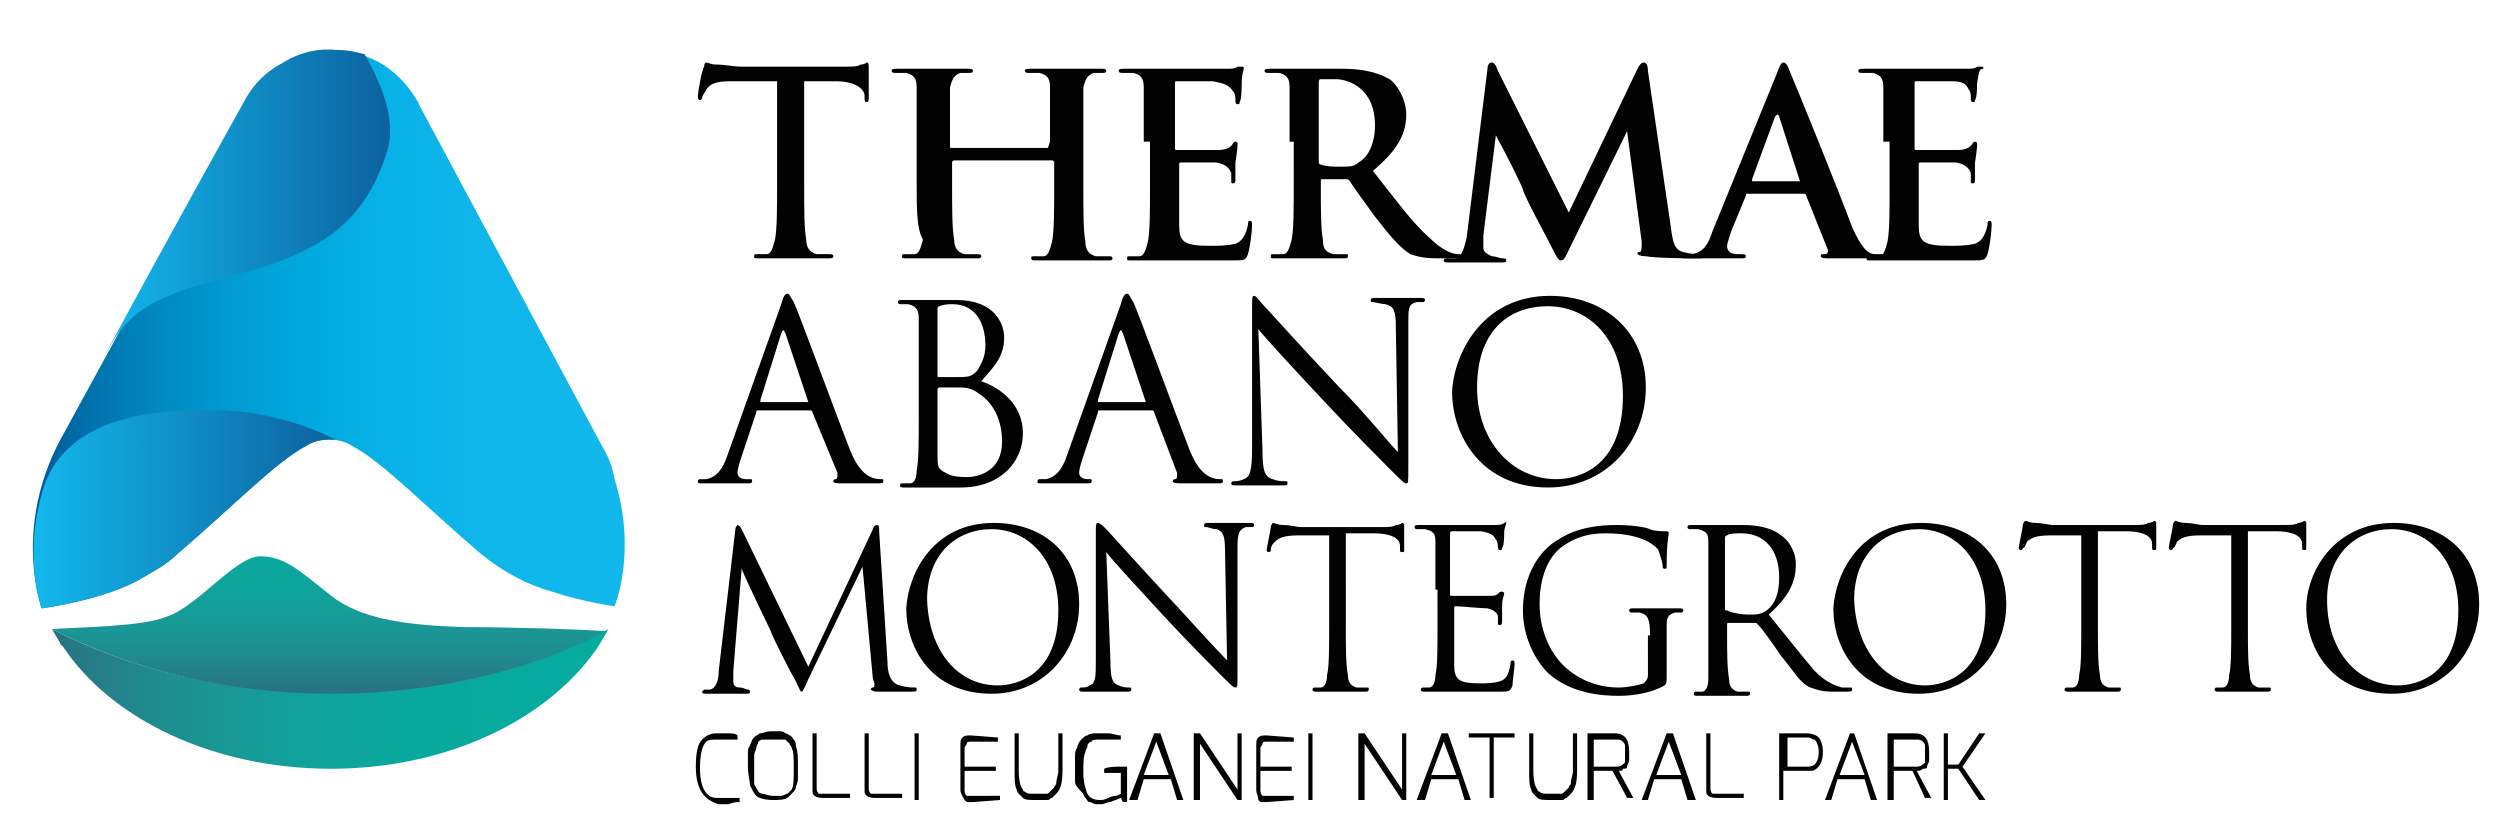 <?xml version="1.0" encoding="utf-8"?>
<!-- Generator: Adobe Illustrator 27.2.0, SVG Export Plug-In . SVG Version: 6.00 Build 0)  -->
<svg version="1.1" id="Livello_1" xmlns="http://www.w3.org/2000/svg" xmlns:xlink="http://www.w3.org/1999/xlink" x="0px" y="0px"
	 viewBox="0 0 120 40" style="enable-background:new 0 0 120 40;" xml:space="preserve">
<style type="text/css">
	.st0{fill:#020203;}
	.st1{fill:url(#SVGID_1_);}
	.st2{fill:url(#SVGID_00000128479859706339948280000005809975616906504348_);}
	.st3{fill:url(#SVGID_00000003101180048148165530000015883354466207940283_);}
	.st4{fill:url(#SVGID_00000078014033174951257260000004470083935590942856_);}
	.st5{fill:url(#SVGID_00000136397997999348259830000011965454794809024175_);}
</style>
<g>
	<path class="st0" d="M36.9,3.9l-1.8,0c-0.7,0-1,0.1-1.2,0.4c-0.1,0.2-0.2,0.3-0.2,0.4c0,0.1-0.1,0.1-0.1,0.1
		c-0.1,0-0.1-0.1-0.1-0.2c0-0.2,0.2-1.3,0.3-1.4c0-0.2,0.1-0.2,0.1-0.2c0.1,0,0.2,0.1,0.5,0.1c0.4,0,0.8,0.1,1.2,0.1h4.9
		c0.4,0,0.7,0,0.8-0.1c0.2,0,0.3-0.1,0.3-0.1c0.1,0,0.1,0.1,0.1,0.3c0,0.3,0,1.1,0,1.4c0,0.1,0,0.2-0.1,0.2c-0.1,0-0.1-0.1-0.1-0.2
		l0-0.1c0-0.3-0.4-0.7-1.4-0.7l-1.5,0v5c0,1.1,0,2.1,0.1,2.6c0,0.3,0.1,0.6,0.5,0.7c0.2,0,0.4,0,0.6,0c0.1,0,0.2,0,0.2,0.1
		c0,0.1-0.1,0.1-0.2,0.1c-0.8,0-1.6,0-1.9,0c-0.3,0-1.1,0-1.5,0c-0.2,0-0.2,0-0.2-0.1c0-0.1,0-0.1,0.2-0.1c0.2,0,0.3,0,0.4,0
		c0.2,0,0.3-0.3,0.4-0.7c0.1-0.5,0.1-1.5,0.1-2.6V3.9z"/>
	<path class="st0" d="M50.3,7.1C50.3,7.1,50.4,7.1,50.3,7.1l0.1-0.3c0-1.9,0-2.2,0-2.6c0-0.4-0.1-0.6-0.5-0.7c-0.1,0-0.3,0-0.5,0
		c-0.1,0-0.2,0-0.2-0.1c0-0.1,0.1-0.1,0.3-0.1c0.7,0,1.4,0,1.8,0c0.3,0,1.1,0,1.5,0c0.2,0,0.3,0,0.3,0.1c0,0.1-0.1,0.1-0.2,0.1
		c-0.1,0-0.2,0-0.4,0c-0.3,0.1-0.4,0.3-0.5,0.7c0,0.4,0,0.7,0,2.6v2.2c0,1.1,0,2.1,0.1,2.6c0,0.3,0.1,0.6,0.5,0.7c0.2,0,0.4,0,0.6,0
		c0.1,0,0.2,0,0.2,0.1c0,0.1-0.1,0.1-0.2,0.1c-0.8,0-1.6,0-1.9,0c-0.3,0-1.1,0-1.5,0c-0.2,0-0.3,0-0.3-0.1c0-0.1,0-0.1,0.2-0.1
		c0.2,0,0.3,0,0.4,0c0.2,0,0.3-0.3,0.4-0.7c0.1-0.5,0.1-1.5,0.1-2.6V7.8c0,0,0-0.1-0.1-0.1h-4.7c0,0-0.1,0-0.1,0.1v1.1
		c0,1.1,0,2.1,0.1,2.6c0,0.3,0.1,0.6,0.5,0.7c0.2,0,0.4,0,0.6,0c0.1,0,0.2,0,0.2,0.1c0,0.1-0.1,0.1-0.2,0.1c-0.8,0-1.6,0-1.9,0
		c-0.3,0-1.1,0-1.5,0c-0.2,0-0.2,0-0.2-0.1c0-0.1,0-0.1,0.2-0.1c0.2,0,0.3,0,0.4,0c0.2,0,0.3-0.3,0.4-0.7C44,11,44,10,44,8.9V6.8
		c0-1.9,0-2.2,0-2.6c0-0.4-0.1-0.6-0.5-0.7c-0.1,0-0.3,0-0.5,0c-0.1,0-0.2,0-0.2-0.1c0-0.1,0.1-0.1,0.3-0.1c0.7,0,1.4,0,1.8,0
		c0.3,0,1.1,0,1.5,0c0.2,0,0.3,0,0.3,0.1c0,0.1-0.1,0.1-0.2,0.1c-0.1,0-0.2,0-0.4,0c-0.3,0.1-0.4,0.3-0.5,0.7c0,0.4,0,0.7,0,2.6V7
		c0,0.1,0,0.1,0.1,0.1H50.3z"/>
	<path class="st0" d="M54.9,6.8c0-1.9,0-2.2,0-2.6c0-0.4-0.1-0.6-0.5-0.7c-0.1,0-0.3,0-0.5,0c-0.1,0-0.2,0-0.2-0.1
		c0-0.1,0.1-0.1,0.3-0.1c0.3,0,0.7,0,1,0c0.3,0,0.6,0,0.8,0c0.4,0,2.8,0,3.1,0c0.2,0,0.4,0,0.5-0.1c0.1,0,0.1,0,0.2,0
		c0.1,0,0.1,0,0.1,0.1c0,0.1-0.1,0.2-0.1,0.8c0,0.1,0,0.7-0.1,0.8c0,0.1,0,0.1-0.1,0.1c-0.1,0-0.1-0.1-0.1-0.2c0-0.1,0-0.3-0.1-0.4
		C59,4.1,58.8,4,58.2,3.9c-0.2,0-1.5,0-1.7,0c-0.1,0-0.1,0-0.1,0.1v3.1c0,0.1,0,0.1,0.1,0.1c0.3,0,1.7,0,2,0c0.3,0,0.5-0.1,0.6-0.2
		c0.1-0.1,0.1-0.2,0.2-0.2c0,0,0.1,0,0.1,0.1c0,0.1,0,0.3-0.1,0.9c0,0.2,0,0.7,0,0.8c0,0.1,0,0.2-0.1,0.2c-0.1,0-0.1,0-0.1-0.1
		c0-0.1,0-0.3,0-0.4c-0.1-0.2-0.2-0.4-0.7-0.5c-0.2,0-1.4,0-1.7,0c-0.1,0-0.1,0-0.1,0.1v1c0,0.4,0,1.5,0,1.9c0,0.8,0.2,1,1.5,1
		c0.3,0,0.8,0,1.2-0.1c0.3-0.1,0.5-0.4,0.6-0.9c0-0.1,0-0.2,0.1-0.2c0.1,0,0.1,0.1,0.1,0.2c0,0.3-0.1,1.1-0.2,1.4
		c-0.1,0.3-0.2,0.3-0.7,0.3c-0.9,0-1.6,0-2.1,0c-0.5,0-0.9,0-1.3,0c-0.1,0-0.4,0-0.7,0c-0.3,0-0.6,0-0.8,0c-0.2,0-0.2,0-0.2-0.1
		c0-0.1,0-0.1,0.2-0.1c0.2,0,0.3,0,0.4,0c0.2,0,0.3-0.3,0.4-0.7c0.1-0.5,0.1-1.5,0.1-2.6V6.8z"/>
	<path class="st0" d="M61.9,6.8c0-1.9,0-2.2,0-2.6c0-0.4-0.1-0.6-0.5-0.7c-0.1,0-0.3,0-0.5,0c-0.1,0-0.2,0-0.2-0.1
		c0-0.1,0.1-0.1,0.3-0.1c0.7,0,1.4,0,1.7,0c0.4,0,1.4,0,1.7,0c0.8,0,1.6,0.1,2.3,0.5c0.3,0.2,0.8,0.9,0.8,1.7c0,0.9-0.4,1.7-1.6,2.7
		c1.1,1.4,1.9,2.5,2.7,3.2c0.7,0.7,1.2,0.8,1.4,0.8c0.1,0,0.2,0,0.3,0c0.1,0,0.1,0,0.1,0.1c0,0.1-0.1,0.1-0.2,0.1h-1.2
		c-0.7,0-1-0.1-1.3-0.2c-0.5-0.3-1-0.9-1.7-1.8c-0.5-0.7-1.1-1.5-1.2-1.7c-0.1-0.1-0.1-0.1-0.2-0.1l-1.1,0c-0.1,0-0.1,0-0.1,0.1v0.2
		c0,1.1,0,2.1,0.1,2.6c0,0.4,0.1,0.6,0.5,0.7c0.2,0,0.5,0,0.6,0c0.1,0,0.1,0,0.1,0.1c0,0.1-0.1,0.1-0.2,0.1c-0.7,0-1.6,0-1.8,0
		c-0.2,0-1,0-1.5,0c-0.2,0-0.2,0-0.2-0.1c0-0.1,0-0.1,0.2-0.1c0.2,0,0.3,0,0.4,0c0.2,0,0.3-0.3,0.4-0.7c0.1-0.5,0.1-1.5,0.1-2.6V6.8
		z M63.3,7.7c0,0.1,0,0.2,0.1,0.2c0.3,0.1,0.6,0.1,0.9,0.1c0.5,0,0.7,0,0.9-0.2C65.6,7.6,66,7,66,6c0-1.7-1.2-2.2-1.9-2.2
		c-0.3,0-0.5,0-0.7,0c-0.1,0-0.1,0.1-0.1,0.2V7.7z"/>
	<path class="st0" d="M71.4,3.3c0-0.2,0.1-0.3,0.2-0.3c0.1,0,0.2,0.1,0.3,0.4l3.4,6.8l3.3-6.9C78.7,3.1,78.8,3,78.9,3
		c0.1,0,0.2,0.1,0.2,0.4l1.1,7.5c0.1,0.8,0.2,1.1,0.6,1.2c0.4,0.1,0.6,0.1,0.8,0.1c0.1,0,0.2,0,0.2,0.1c0,0.1-0.1,0.1-0.3,0.1
		c-0.3,0-2,0-2.5-0.1c-0.3,0-0.4-0.1-0.4-0.1c0-0.1,0-0.1,0.1-0.1c0.1,0,0.1-0.2,0.1-0.5l-0.7-5.3h0l-2.7,5.5
		c-0.3,0.6-0.3,0.7-0.5,0.7c-0.1,0-0.2-0.2-0.4-0.6c-0.3-0.6-1.3-2.4-1.4-2.8c-0.1-0.3-0.8-1.7-1.3-2.6h0l-0.6,4.8
		c0,0.2,0,0.4,0,0.6c0,0.2,0.2,0.3,0.4,0.4c0.2,0,0.4,0.1,0.5,0.1c0.1,0,0.2,0,0.2,0.1c0,0.1-0.1,0.1-0.3,0.1c-0.5,0-1.1,0-1.3,0
		c-0.2,0-0.8,0-1.2,0c-0.1,0-0.2,0-0.2-0.1c0-0.1,0.1-0.1,0.2-0.1c0.1,0,0.2,0,0.4,0c0.3-0.1,0.4-0.6,0.5-1L71.4,3.3z"/>
	<path class="st0" d="M83.9,9.3c-0.1,0-0.1,0-0.1,0.1l-0.7,1.7c-0.1,0.3-0.2,0.6-0.2,0.7c0,0.2,0.1,0.4,0.5,0.4h0.2
		c0.1,0,0.2,0,0.2,0.1c0,0.1-0.1,0.1-0.2,0.1c-0.4,0-0.9,0-1.3,0c-0.1,0-0.8,0-1.4,0c-0.2,0-0.2,0-0.2-0.1c0-0.1,0-0.1,0.1-0.1
		c0.1,0,0.3,0,0.4,0c0.6-0.1,0.8-0.5,1-1.1l3.1-7.6C85.4,3.2,85.5,3,85.6,3c0.1,0,0.2,0.1,0.3,0.4c0.3,0.7,2.3,5.6,3,7.5
		c0.5,1.1,0.8,1.3,1.1,1.3c0.2,0,0.4,0,0.5,0c0.1,0,0.2,0,0.2,0.1c0,0.1-0.1,0.1-0.6,0.1c-0.4,0-1.3,0-2.3,0c-0.2,0-0.4,0-0.4-0.1
		c0-0.1,0-0.1,0.2-0.1c0.1,0,0.2-0.1,0.1-0.3l-1-2.5c0-0.1-0.1-0.1-0.1-0.1H83.9z M86.4,8.7C86.4,8.7,86.5,8.7,86.4,8.7l-1-3.1
		c0,0,0-0.1-0.1-0.1c0,0-0.1,0.1-0.1,0.1l-1.1,3c0,0,0,0.1,0,0.1H86.4z"/>
	<path class="st0" d="M90.4,6.8c0-1.9,0-2.2,0-2.6c0-0.4-0.1-0.6-0.5-0.7c-0.1,0-0.3,0-0.5,0c-0.1,0-0.2,0-0.2-0.1
		c0-0.1,0.1-0.1,0.3-0.1c0.3,0,0.7,0,1,0c0.3,0,0.6,0,0.8,0c0.4,0,2.8,0,3.1,0c0.2,0,0.4,0,0.5-0.1c0.1,0,0.1,0,0.2,0s0.1,0,0.1,0.1
		C95,3.3,95,3.4,94.9,4c0,0.1,0,0.7-0.1,0.8c0,0.1,0,0.1-0.1,0.1c-0.1,0-0.1-0.1-0.1-0.2c0-0.1,0-0.3-0.1-0.4
		c-0.1-0.2-0.2-0.4-0.8-0.4c-0.2,0-1.5,0-1.7,0c-0.1,0-0.1,0-0.1,0.1v3.1c0,0.1,0,0.1,0.1,0.1c0.3,0,1.7,0,2,0
		c0.3,0,0.5-0.1,0.6-0.2c0.1-0.1,0.1-0.2,0.2-0.2c0,0,0.1,0,0.1,0.1c0,0.1,0,0.3-0.1,0.9c0,0.2,0,0.7,0,0.8c0,0.1,0,0.2-0.1,0.2
		c-0.1,0-0.1,0-0.1-0.1c0-0.1,0-0.3,0-0.4c-0.1-0.2-0.2-0.4-0.7-0.5c-0.2,0-1.4,0-1.7,0c-0.1,0-0.1,0-0.1,0.1v1c0,0.4,0,1.5,0,1.9
		c0,0.8,0.2,1,1.5,1c0.3,0,0.8,0,1.2-0.1c0.3-0.1,0.5-0.4,0.6-0.9c0-0.1,0-0.2,0.1-0.2c0.1,0,0.1,0.1,0.1,0.2c0,0.3-0.1,1.1-0.2,1.4
		c-0.1,0.3-0.2,0.3-0.7,0.3c-0.9,0-1.6,0-2.1,0c-0.5,0-0.9,0-1.3,0c-0.1,0-0.4,0-0.7,0c-0.3,0-0.6,0-0.8,0c-0.2,0-0.2,0-0.2-0.1
		c0-0.1,0-0.1,0.2-0.1c0.2,0,0.3,0,0.4,0c0.2,0,0.3-0.3,0.4-0.7c0.1-0.5,0.1-1.5,0.1-2.6V6.8z"/>
</g>
<g>
	<path class="st0" d="M37.5,14.6c0.1-0.4,0.2-0.5,0.3-0.5c0.1,0,0.1,0.1,0.3,0.4c0.2,0.4,2,5.3,2.7,7.1c0.4,1,0.8,1.2,1,1.3
		c0.2,0.1,0.4,0.1,0.5,0.1c0.1,0,0.1,0,0.1,0.1c0,0.1-0.1,0.1-0.2,0.1c-0.2,0-1,0-1.8,0c-0.2,0-0.4,0-0.4-0.1c0,0,0-0.1,0.1-0.1
		c0.1,0,0.1-0.1,0.1-0.3L39,19.8c0,0,0-0.1-0.1-0.1h-2.5c-0.1,0-0.1,0-0.1,0.1l-0.7,2.1c-0.1,0.3-0.2,0.6-0.2,0.8
		c0,0.2,0.2,0.3,0.4,0.3H36c0.1,0,0.1,0,0.1,0.1c0,0.1-0.1,0.1-0.2,0.1c-0.3,0-0.8,0-0.9,0s-0.8,0-1.3,0c-0.2,0-0.2,0-0.2-0.1
		c0,0,0-0.1,0.1-0.1c0.1,0,0.2,0,0.3,0c0.5-0.1,0.8-0.5,1-1.1L37.5,14.6z M38.8,19.3C38.8,19.3,38.8,19.3,38.8,19.3l-1.1-3.3
		c-0.1-0.2-0.1-0.2-0.2,0l-1,3.2c0,0.1,0,0.1,0,0.1H38.8z"/>
	<path class="st0" d="M44.1,17.8c0-1.8,0-2.2,0-2.5c0-0.4-0.1-0.6-0.5-0.7c-0.1,0-0.3,0-0.4,0c0,0-0.1,0-0.1-0.1
		c0-0.1,0.1-0.1,0.2-0.1c0.5,0,1.3,0,1.3,0c0.3,0,0.7,0,1.3,0c1.9,0,2.3,1.2,2.3,1.8c0,1-0.6,1.5-1.1,2.1c0.9,0.3,2,1.1,2,2.5
		c0,1.3-1,2.6-3,2.6c-0.1,0-0.5,0-0.8,0c-0.3,0-0.7,0-0.7,0c0,0-0.2,0-0.5,0c-0.2,0-0.5,0-0.7,0c-0.1,0-0.2,0-0.2-0.1
		c0,0,0-0.1,0.1-0.1c0.1,0,0.2,0,0.4,0c0.2,0,0.3-0.3,0.3-0.6c0.1-0.5,0.1-1.4,0.1-2.5V17.8z M45,18c0,0.1,0,0.1,0.1,0.1
		c0.1,0,0.3,0,0.7,0c0.7,0,0.8,0,1.1-0.3c0.2-0.3,0.4-0.7,0.4-1.2c0-1-0.4-2-1.6-2c-0.1,0-0.4,0-0.6,0.1c-0.1,0-0.1,0.1-0.1,0.1V18z
		 M45,19.3c0,0.9,0,2.4,0,2.5c0,0.6,0,0.7,0.4,0.9c0.3,0.2,0.8,0.2,1,0.2c0.6,0,1.7-0.3,1.7-1.7c0-0.7-0.2-1.7-1.1-2.3
		c-0.4-0.3-0.7-0.3-1-0.3c-0.2,0-0.7,0-0.9,0c0,0-0.1,0-0.1,0.1V19.3z"/>
	<path class="st0" d="M53.8,14.6c0.1-0.4,0.2-0.5,0.3-0.5c0.1,0,0.1,0.1,0.3,0.4c0.2,0.4,2,5.3,2.7,7.1c0.4,1,0.8,1.2,1,1.3
		c0.2,0.1,0.4,0.1,0.5,0.1c0.1,0,0.1,0,0.1,0.1c0,0.1-0.1,0.1-0.2,0.1c-0.2,0-1,0-1.8,0c-0.2,0-0.4,0-0.4-0.1c0,0,0-0.1,0.1-0.1
		c0.1,0,0.1-0.1,0.1-0.3l-1.1-2.9c0,0,0-0.1-0.1-0.1h-2.5c-0.1,0-0.1,0-0.1,0.1l-0.7,2.1c-0.1,0.3-0.2,0.6-0.2,0.8
		c0,0.2,0.2,0.3,0.4,0.3h0.1c0.1,0,0.1,0,0.1,0.1c0,0.1-0.1,0.1-0.2,0.1c-0.3,0-0.8,0-0.9,0c-0.1,0-0.8,0-1.3,0
		c-0.2,0-0.2,0-0.2-0.1c0,0,0-0.1,0.1-0.1c0.1,0,0.2,0,0.3,0c0.5-0.1,0.8-0.5,1-1.1L53.8,14.6z M55,19.3
		C55.1,19.3,55.1,19.3,55,19.3l-1.1-3.3c-0.1-0.2-0.1-0.2-0.2,0l-1,3.2c0,0.1,0,0.1,0,0.1H55z"/>
	<path class="st0" d="M60.6,21.6c0,1,0.1,1.3,0.5,1.4c0.2,0.1,0.5,0.1,0.6,0.1c0.1,0,0.1,0,0.1,0.1c0,0.1-0.1,0.1-0.2,0.1
		c-0.7,0-1.1,0-1.2,0c-0.1,0-0.6,0-1.1,0c-0.1,0-0.2,0-0.2-0.1c0,0,0-0.1,0.1-0.1c0.1,0,0.3,0,0.5-0.1c0.3-0.1,0.4-0.4,0.4-1.5
		l0-6.7c0-0.5,0-0.6,0.1-0.6c0.1,0,0.3,0.3,0.4,0.4c0.2,0.2,1.9,2.1,3.7,4c1.2,1.2,2.4,2.7,2.8,3.1l-0.1-6c0-0.8-0.1-1-0.5-1.1
		c-0.2,0-0.5-0.1-0.6-0.1c-0.1,0-0.1,0-0.1-0.1c0-0.1,0.1-0.1,0.2-0.1c0.5,0,1.1,0,1.2,0c0.1,0,0.5,0,1,0c0.1,0,0.2,0,0.2,0.1
		c0,0,0,0.1-0.1,0.1c-0.1,0-0.1,0-0.3,0c-0.4,0.1-0.4,0.3-0.4,1l0,6.9c0,0.8,0,0.8-0.1,0.8c-0.1,0-0.2-0.1-0.9-0.8
		c-0.1-0.1-1.8-1.8-3.1-3.2c-1.4-1.5-2.7-2.9-3.1-3.4L60.6,21.6z"/>
	<path class="st0" d="M74.4,14.2c2.6,0,4.6,1.7,4.6,4.4c0,2.6-1.9,4.8-4.7,4.8c-3.2,0-4.6-2.5-4.6-4.6
		C69.8,16.9,71.2,14.2,74.4,14.2z M74.7,23c1.1,0,3.2-0.6,3.2-4c0-2.8-1.7-4.3-3.6-4.3c-2,0-3.4,1.3-3.4,3.9
		C70.9,21.2,72.6,23,74.7,23z"/>
</g>
<g>
	<path class="st0" d="M42.6,31.8c0,0.4,0.1,1,0.6,1.1c0.3,0.1,0.6,0.1,0.7,0.1c0.1,0,0.1,0,0.1,0.1c0,0.1-0.1,0.1-0.2,0.1
		c-0.2,0-1.4,0-1.7,0c-0.2,0-0.3-0.1-0.3-0.1c0,0,0-0.1,0.1-0.1c0.1,0,0.1-0.2,0-0.4l-0.5-5.4h0l-2.6,5.4c-0.2,0.5-0.3,0.6-0.3,0.6
		c-0.1,0-0.1-0.1-0.3-0.5c-0.3-0.5-1.2-2.3-1.2-2.4c-0.1-0.2-1.3-2.7-1.4-3h0l-0.4,4.9c0,0.2,0,0.4,0,0.5c0,0.2,0.1,0.3,0.3,0.3
		c0.2,0,0.3,0.1,0.4,0.1c0,0,0.1,0,0.1,0.1c0,0.1-0.1,0.1-0.2,0.1c-0.4,0-0.9,0-1,0c-0.1,0-0.6,0-0.9,0c-0.1,0-0.2,0-0.2-0.1
		c0,0,0.1-0.1,0.1-0.1c0.1,0,0.2,0,0.3,0c0.3-0.1,0.4-0.5,0.4-0.9l0.8-6.8c0-0.1,0.1-0.2,0.1-0.2s0.1,0,0.2,0.2l3.2,6.6l3.1-6.6
		c0-0.1,0.1-0.2,0.2-0.2s0.1,0.1,0.1,0.3L42.6,31.8z"/>
	<path class="st0" d="M47.7,25.1c2.4,0,4.1,1.5,4.1,3.9c0,2.3-1.7,4.3-4.2,4.3c-2.9,0-4.1-2.2-4.1-4.1
		C43.6,27.5,44.8,25.1,47.7,25.1z M47.9,32.9c0.9,0,2.9-0.5,2.9-3.6c0-2.5-1.5-3.9-3.2-3.9c-1.7,0-3.1,1.2-3.1,3.4
		C44.6,31.3,46,32.9,47.9,32.9z"/>
	<path class="st0" d="M53.3,31.7c0,0.9,0.1,1.1,0.4,1.2c0.2,0.1,0.4,0.1,0.5,0.1c0.1,0,0.1,0,0.1,0.1c0,0.1-0.1,0.1-0.2,0.1
		c-0.6,0-1,0-1.1,0c-0.1,0-0.5,0-1,0c-0.1,0-0.2,0-0.2-0.1c0,0,0-0.1,0.1-0.1c0.1,0,0.3,0,0.4-0.1c0.3-0.1,0.3-0.4,0.3-1.3l0-6
		c0-0.4,0-0.5,0.1-0.5c0.1,0,0.3,0.2,0.4,0.3c0.2,0.2,1.7,1.9,3.3,3.6c1,1.1,2.2,2.4,2.5,2.7l-0.1-5.3c0-0.7-0.1-0.9-0.4-1
		c-0.2,0-0.4-0.1-0.5-0.1c-0.1,0-0.1,0-0.1-0.1c0-0.1,0.1-0.1,0.2-0.1c0.5,0,1,0,1.1,0c0.1,0,0.5,0,0.9,0c0.1,0,0.2,0,0.2,0.1
		c0,0,0,0.1-0.1,0.1c-0.1,0-0.1,0-0.3,0c-0.3,0.1-0.4,0.3-0.4,0.9l0,6.1c0,0.7,0,0.7-0.1,0.7c-0.1,0-0.2-0.1-0.8-0.7
		c-0.1-0.1-1.6-1.6-2.7-2.8c-1.2-1.3-2.4-2.6-2.7-3L53.3,31.7z"/>
	<path class="st0" d="M64.6,30.1c0,1,0,1.8,0.1,2.3c0,0.3,0.1,0.5,0.4,0.6c0.1,0,0.4,0,0.5,0c0.1,0,0.1,0,0.1,0.1
		c0,0.1-0.1,0.1-0.2,0.1c-0.6,0-1.2,0-1.3,0s-0.7,0-1,0c-0.1,0-0.2,0-0.2-0.1c0,0,0-0.1,0.1-0.1c0.1,0,0.2,0,0.3,0
		c0.2,0,0.3-0.3,0.3-0.6c0.1-0.4,0.1-1.3,0.1-2.3v-4.4l-1.5,0c-0.6,0-0.9,0.1-1.1,0.3C61,26.2,61,26.3,61,26.4
		c0,0.1-0.1,0.1-0.1,0.1c0,0-0.1,0-0.1-0.1c0-0.1,0.2-1,0.2-1.1c0-0.1,0.1-0.2,0.1-0.2c0.1,0,0.2,0.1,0.5,0.1c0.3,0,0.7,0.1,0.8,0.1
		h3.9c0.3,0,0.6,0,0.7-0.1c0.2,0,0.3-0.1,0.3-0.1c0.1,0,0.1,0.1,0.1,0.1c0,0.3,0,1,0,1.2c0,0.1,0,0.1-0.1,0.1c-0.1,0-0.1,0-0.1-0.2
		l0-0.1c0-0.3-0.3-0.6-1.3-0.6l-1.3,0V30.1z"/>
	<path class="st0" d="M68.9,28.3c0-1.6,0-1.9,0-2.3c0-0.4-0.1-0.5-0.5-0.6c-0.1,0-0.3,0-0.4,0c0,0-0.1,0-0.1-0.1
		c0-0.1,0.1-0.1,0.2-0.1c0.2,0,0.5,0,0.8,0l0.4,0c0.1,0,2.2,0,2.4,0c0.2,0,0.4,0,0.5-0.1c0.1,0,0.1-0.1,0.1-0.1c0,0,0,0,0,0.1
		c0,0.1-0.1,0.2-0.1,0.5c0,0.1,0,0.6-0.1,0.7c0,0.1,0,0.1-0.1,0.1c-0.1,0-0.1-0.1-0.1-0.1c0-0.1,0-0.3-0.1-0.4
		c-0.1-0.2-0.2-0.3-0.7-0.4c-0.2,0-1.3,0-1.4,0c0,0-0.1,0-0.1,0.1v2.9c0,0.1,0,0.1,0.1,0.1c0.1,0,1.4,0,1.7,0c0.3,0,0.4,0,0.5-0.1
		c0.1-0.1,0.1-0.1,0.2-0.1c0,0,0.1,0,0.1,0.1s-0.1,0.2-0.1,0.6c0,0.2,0,0.6,0,0.7c0,0.1,0,0.2-0.1,0.2c-0.1,0-0.1,0-0.1-0.1
		c0-0.1,0-0.2,0-0.3c0-0.1-0.1-0.3-0.5-0.4c-0.3,0-1.3-0.1-1.5-0.1c-0.1,0-0.1,0-0.1,0.1v0.9c0,0.4,0,1.6,0,1.8
		c0,0.7,0.2,0.9,1.2,0.9c0.3,0,0.7,0,1-0.1c0.3-0.1,0.4-0.3,0.5-0.8c0-0.1,0-0.2,0.1-0.2c0.1,0,0.1,0.1,0.1,0.2c0,0.1-0.1,0.8-0.1,1
		c-0.1,0.3-0.2,0.3-0.6,0.3c-0.8,0-1.4,0-1.8,0c-0.4,0-0.7,0-0.8,0c0,0-0.2,0-0.4,0c-0.2,0-0.5,0-0.6,0c-0.1,0-0.2,0-0.2-0.1
		c0,0,0-0.1,0.1-0.1c0.1,0,0.2,0,0.3,0c0.2,0,0.3-0.3,0.3-0.6c0.1-0.4,0.1-1.3,0.1-2.3V28.3z"/>
	<path class="st0" d="M79.2,30.5c0-0.8-0.1-1-0.5-1.1c-0.1,0-0.3,0-0.4,0c0,0-0.1,0-0.1-0.1c0-0.1,0.1-0.1,0.2-0.1
		c0.5,0,1.1,0,1.2,0s0.7,0,1,0c0.1,0,0.2,0,0.2,0.1c0,0,0,0.1-0.1,0.1c-0.1,0-0.1,0-0.3,0c-0.3,0.1-0.4,0.2-0.4,0.6
		c0,0.3,0,0.6,0,1.1v1.2c0,0.5,0,0.5-0.1,0.6c-0.7,0.4-1.6,0.5-2.2,0.5c-0.8,0-2.3-0.1-3.4-1.1c-0.6-0.6-1.2-1.7-1.2-3
		c0-1.7,0.8-2.9,1.7-3.4c0.9-0.6,2-0.7,2.8-0.7c0.7,0,1.4,0.1,1.6,0.2c0.2,0.1,0.6,0.1,0.8,0.1c0.1,0,0.1,0.1,0.1,0.1
		c0,0.1-0.1,0.4-0.1,1.5c0,0.2,0,0.2-0.1,0.2c-0.1,0-0.1-0.1-0.1-0.2c0-0.1-0.1-0.4-0.2-0.7c-0.3-0.4-1.1-0.8-2.5-0.8
		c-0.7,0-1.4,0.1-2.2,0.7c-0.6,0.5-1,1.4-1,2.7c0,1.5,0.7,2.5,1.1,2.9c0.8,0.8,1.8,1.1,2.7,1.1c0.4,0,0.9-0.1,1.2-0.2
		c0.1-0.1,0.2-0.2,0.2-0.4V30.5z"/>
	<path class="st0" d="M82,28.3c0-1.6,0-1.9,0-2.3c0-0.4-0.1-0.5-0.5-0.6c-0.1,0-0.3,0-0.4,0c0,0-0.1,0-0.1-0.1
		c0-0.1,0.1-0.1,0.2-0.1c0.5,0,1.1,0,1.2,0c0.1,0,0.9,0,1.2,0c0.7,0,1.4,0.1,1.9,0.5c0.3,0.2,0.7,0.7,0.7,1.4c0,0.8-0.3,1.5-1.3,2.4
		c0.9,1.1,1.6,2,2.2,2.7c0.6,0.6,1,0.7,1.3,0.8c0.2,0,0.3,0,0.4,0c0.1,0,0.1,0,0.1,0.1c0,0.1-0.1,0.1-0.3,0.1H88
		c-0.6,0-0.8-0.1-1.1-0.2c-0.5-0.2-0.8-0.8-1.4-1.5c-0.4-0.6-0.9-1.3-1.1-1.5c0,0-0.1-0.1-0.1-0.1l-1.3,0c-0.1,0-0.1,0-0.1,0.1v0.3
		c0,1,0,1.8,0.1,2.3c0,0.3,0.1,0.5,0.4,0.6c0.1,0,0.4,0,0.5,0c0.1,0,0.1,0,0.1,0.1c0,0.1-0.1,0.1-0.2,0.1c-0.6,0-1.2,0-1.3,0
		c0,0-0.7,0-1,0c-0.1,0-0.2,0-0.2-0.1c0,0,0-0.1,0.1-0.1c0.1,0,0.2,0,0.3,0c0.2,0,0.3-0.3,0.3-0.6C82,32,82,31.1,82,30.1V28.3z
		 M82.8,29.2c0,0.1,0,0.1,0.1,0.1c0.2,0.1,0.6,0.2,1.1,0.2c0.3,0,0.5,0,0.8-0.2c0.4-0.3,0.6-0.8,0.6-1.6c0-1.3-0.7-2.1-1.8-2.1
		c-0.3,0-0.6,0-0.7,0.1c-0.1,0-0.1,0.1-0.1,0.1V29.2z"/>
	<path class="st0" d="M92.2,25.1c2.4,0,4.1,1.5,4.1,3.9c0,2.3-1.7,4.3-4.2,4.3c-2.9,0-4.1-2.2-4.1-4.1
		C88.1,27.5,89.3,25.1,92.2,25.1z M92.4,32.9c0.9,0,2.9-0.5,2.9-3.6c0-2.5-1.5-3.9-3.2-3.9c-1.7,0-3.1,1.2-3.1,3.4
		C89.1,31.3,90.6,32.9,92.4,32.9z"/>
	<path class="st0" d="M100.7,30.1c0,1,0,1.8,0.1,2.3c0,0.3,0.1,0.5,0.4,0.6c0.1,0,0.4,0,0.5,0c0.1,0,0.1,0,0.1,0.1
		c0,0.1-0.1,0.1-0.2,0.1c-0.6,0-1.2,0-1.3,0s-0.7,0-1,0c-0.1,0-0.2,0-0.2-0.1c0,0,0-0.1,0.1-0.1c0.1,0,0.2,0,0.3,0
		c0.2,0,0.3-0.3,0.3-0.6c0.1-0.4,0.1-1.3,0.1-2.3v-4.4l-1.5,0c-0.6,0-0.9,0.1-1.1,0.3c-0.1,0.2-0.1,0.3-0.2,0.3
		c0,0.1-0.1,0.1-0.1,0.1c0,0-0.1,0-0.1-0.1c0-0.1,0.2-1,0.2-1.1c0-0.1,0.1-0.2,0.1-0.2c0.1,0,0.2,0.1,0.5,0.1c0.3,0,0.7,0.1,0.8,0.1
		h3.9c0.3,0,0.6,0,0.7-0.1c0.2,0,0.3-0.1,0.3-0.1c0.1,0,0.1,0.1,0.1,0.1c0,0.3,0,1,0,1.2c0,0.1,0,0.1-0.1,0.1c-0.1,0-0.1,0-0.1-0.2
		l0-0.1c0-0.3-0.3-0.6-1.3-0.6l-1.3,0V30.1z"/>
	<path class="st0" d="M107.9,30.1c0,1,0,1.8,0.1,2.3c0,0.3,0.1,0.5,0.4,0.6c0.1,0,0.4,0,0.5,0c0.1,0,0.1,0,0.1,0.1
		c0,0.1-0.1,0.1-0.2,0.1c-0.6,0-1.2,0-1.3,0c-0.1,0-0.7,0-1,0c-0.1,0-0.2,0-0.2-0.1c0,0,0-0.1,0.1-0.1c0.1,0,0.2,0,0.3,0
		c0.2,0,0.3-0.3,0.3-0.6c0.1-0.4,0.1-1.3,0.1-2.3v-4.4l-1.5,0c-0.6,0-0.9,0.1-1.1,0.3c-0.1,0.2-0.1,0.3-0.2,0.3
		c0,0.1-0.1,0.1-0.1,0.1c0,0-0.1,0-0.1-0.1c0-0.1,0.2-1,0.2-1.1c0-0.1,0.1-0.2,0.1-0.2c0.1,0,0.2,0.1,0.5,0.1c0.3,0,0.7,0.1,0.8,0.1
		h3.9c0.3,0,0.6,0,0.7-0.1c0.2,0,0.3-0.1,0.3-0.1c0.1,0,0.1,0.1,0.1,0.1c0,0.3,0,1,0,1.2c0,0.1,0,0.1-0.1,0.1c-0.1,0-0.1,0-0.1-0.2
		l0-0.1c0-0.3-0.3-0.6-1.3-0.6l-1.3,0V30.1z"/>
	<path class="st0" d="M114.9,25.1c2.4,0,4.1,1.5,4.1,3.9c0,2.3-1.7,4.3-4.2,4.3c-2.9,0-4.1-2.2-4.1-4.1
		C110.7,27.5,112,25.1,114.9,25.1z M115.1,32.9c0.9,0,2.9-0.5,2.9-3.6c0-2.5-1.5-3.9-3.2-3.9c-1.7,0-3.1,1.2-3.1,3.4
		C111.7,31.3,113.2,32.9,115.1,32.9z"/>
</g>
<g>
	<linearGradient id="SVGID_1_" gradientUnits="userSpaceOnUse" x1="1.605" y1="15.825" x2="30.015" y2="15.825">
		<stop  offset="0" style="stop-color:#015996"/>
		<stop  offset="2.225132e-02" style="stop-color:#005F9B"/>
		<stop  offset="0.118" style="stop-color:#0076B0"/>
		<stop  offset="0.222" style="stop-color:#008AC2"/>
		<stop  offset="0.332" style="stop-color:#009BD2"/>
		<stop  offset="0.452" style="stop-color:#00A8DD"/>
		<stop  offset="0.586" style="stop-color:#07B1E6"/>
		<stop  offset="0.746" style="stop-color:#0FB6EA"/>
		<stop  offset="0.998" style="stop-color:#12B8EC"/>
	</linearGradient>
	<path class="st1" d="M29.5,23c-0.1-0.5-0.2-0.9-0.5-1.4L20.1,5c0-0.1-0.1-0.2-0.1-0.2c0,0,0,0,0,0s-1.2-2.3-3.7-2.3
		c0,0-0.1,0-0.1,0c-0.9-0.1-1.8,0.1-2.6,0.6h0c-0.6,0.3-1.2,0.8-1.6,1.4c-0.2,0.3-0.3,0.5-0.3,0.5S5.3,16.7,2.9,21.1
		C0.6,25.4,2,29.2,2,29.2s3.1-0.4,4.9-1.5c0.5-0.3,1.1-0.6,1.6-1.1c2.7-2.3,4.7-4.4,6.2-5.2c0.3-0.2,0.7-0.3,1.1-0.3c0,0,0,0,0,0
		c0,0,0,0,0,0c0.4,0,0.8,0.1,1.1,0.3c1.5,0.8,3.5,2.9,6.2,5.2c1.1,0.9,2.3,1.5,3.4,1.8c0,0,0,0,0,0c1.5,0.5,3,0.7,3,0.7
		S30.6,26.5,29.5,23z"/>
	
		<linearGradient id="SVGID_00000057118663455960477480000017049206150194376847_" gradientUnits="userSpaceOnUse" x1="1.605" y1="24.448" x2="16.171" y2="24.448">
		<stop  offset="7.735149e-04" style="stop-color:#12B8EC"/>
		<stop  offset="1" style="stop-color:#0D619E"/>
	</linearGradient>
	<path style="fill:url(#SVGID_00000057118663455960477480000017049206150194376847_);" d="M9.6,19.7c-4.1,0-6.5,1.2-7.4,3.4
		C1,26.5,2,29.2,2,29.2s3.1-0.4,4.9-1.5c0.5-0.3,1.1-0.6,1.6-1.1c2.7-2.3,4.7-4.4,6.2-5.2c0.3-0.2,0.7-0.3,1.1-0.3c0,0,0,0,0,0
		c0,0,0,0,0,0c0.1,0,0.2,0,0.3,0C14.3,20.2,12.1,19.6,9.6,19.7z"/>
	<g>
		
			<linearGradient id="SVGID_00000036242244084253451430000000582762127849510304_" gradientUnits="userSpaceOnUse" x1="4.993" y1="9.776" x2="18.704" y2="9.776">
			<stop  offset="7.735149e-04" style="stop-color:#12B8EC"/>
			<stop  offset="1" style="stop-color:#0D619E"/>
		</linearGradient>
		<path style="fill:url(#SVGID_00000036242244084253451430000000582762127849510304_);" d="M10.9,13.3c4.4-1.1,6.6-2.5,7.7-6.1
			c0.4-1.4-0.2-3-1.1-4.6c-0.4-0.1-0.8-0.2-1.2-0.2c0,0-0.1,0-0.1,0c-0.9-0.1-1.8,0.1-2.6,0.6h0c-0.6,0.3-1.2,0.8-1.6,1.4
			c-0.2,0.3-0.3,0.5-0.3,0.5S7.8,11.9,5,17.1C5.9,15.5,6.5,14.4,10.9,13.3z"/>
	</g>
</g>
<g>
	
		<linearGradient id="SVGID_00000088132010005090614320000013938656981857587378_" gradientUnits="userSpaceOnUse" x1="2.502" y1="33.579" x2="29.129" y2="33.579">
		<stop  offset="0" style="stop-color:#2A7180"/>
		<stop  offset="4.422490e-02" style="stop-color:#277884"/>
		<stop  offset="0.171" style="stop-color:#208A8E"/>
		<stop  offset="0.312" style="stop-color:#199896"/>
		<stop  offset="0.472" style="stop-color:#10A39B"/>
		<stop  offset="0.667" style="stop-color:#08A99D"/>
		<stop  offset="0.998" style="stop-color:#05AB9E"/>
	</linearGradient>
	<path style="fill:url(#SVGID_00000088132010005090614320000013938656981857587378_);" d="M2.5,30.2C2.5,30.2,2.5,30.2,2.5,30.2
		c0.1,0.2,0.3,0.5,0.4,0.7c0,0,0,0.1,0.1,0.1c2.3,3.5,7.2,5.9,12.9,5.9c5.5,0,10.3-2.3,12.7-5.7c0.1-0.1,0.1-0.2,0.2-0.3
		c0.1-0.2,0.3-0.5,0.4-0.7c-3.7,1.9-8.3,3-13.2,3C10.9,33.3,6.2,32.1,2.5,30.2z"/>
	
		<linearGradient id="SVGID_00000183958750246738776430000011010817897648756379_" gradientUnits="userSpaceOnUse" x1="15.828" y1="33.274" x2="15.828" y2="23.044">
		<stop  offset="0" style="stop-color:#2A7180"/>
		<stop  offset="4.422490e-02" style="stop-color:#277884"/>
		<stop  offset="0.171" style="stop-color:#208A8E"/>
		<stop  offset="0.312" style="stop-color:#199896"/>
		<stop  offset="0.472" style="stop-color:#10A39B"/>
		<stop  offset="0.667" style="stop-color:#08A99D"/>
		<stop  offset="0.998" style="stop-color:#05AB9E"/>
	</linearGradient>
	<path style="fill:url(#SVGID_00000183958750246738776430000011010817897648756379_);" d="M22.2,30.1c-2.8-0.1-4.9-0.4-6.3-1.5
		c-1.4-1.1-2.2-1.9-3.4-1.9c-1.2,0-3,2.4-4.5,2.9c-1.2,0.5-4.4,0.5-5.5,0.6c3.7,1.9,8.4,3.1,13.4,3.1c5,0,9.5-1.1,13.2-3
		c0,0,0,0,0,0C27.9,30.2,24.4,30.1,22.2,30.1z"/>
</g>
<g>
	<g>
		<path class="st0" d="M65.2,38.4v-3.2h0.3l1.8,2.7v-2.7h0.2v3.2h-0.2l-1.8-2.7v2.7H65.2z"/>
		<path class="st0" d="M68,38.4l1.2-3.2h0.3l1.1,3.2h-0.3l-0.3-1h-1.3l-0.3,1H68z M68.7,37.2h1.2l-0.6-1.6L68.7,37.2z"/>
		<path class="st0" d="M70.5,35.4v-0.2h2.2v0.2h-1v2.9h-0.2v-2.9H70.5z"/>
		<path class="st0" d="M74.5,38.4L74.5,38.4c-0.4,0-0.6,0-0.7-0.1c0,0-0.1-0.1-0.2-0.2c-0.1-0.1-0.1-0.2-0.1-0.2
			c-0.1-0.2-0.1-0.5-0.1-0.9v-1.8h0.2V37c0,0.5,0.1,0.8,0.2,0.9c0,0.1,0.1,0.1,0.1,0.1c0.1,0.1,0.2,0.1,0.4,0.1c0,0,0.1,0,0.2,0h0
			c0.2,0,0.3,0,0.4,0c0.1,0,0.1,0,0.2-0.1c0,0,0.1-0.1,0.1-0.1c0,0,0.1-0.1,0.1-0.1c0-0.1,0.1-0.1,0.1-0.2c0-0.2,0.1-0.4,0.1-0.6
			v-1.8h0.2V37c0,0.6-0.1,0.9-0.3,1.1c-0.1,0.1-0.1,0.1-0.2,0.2c-0.1,0-0.1,0.1-0.2,0.1C74.8,38.4,74.7,38.4,74.5,38.4z"/>
		<path class="st0" d="M76.2,38.4v-3.2h1.3c0.5,0,0.7,0.3,0.7,0.9c0,0.2,0,0.3,0,0.4c0,0.1-0.1,0.2-0.1,0.3c0,0.1-0.1,0.1-0.2,0.1
			C77.9,37,77.8,37,77.7,37l0.7,1.3h-0.3L77.4,37c0,0-0.2,0-0.5,0c-0.3,0-0.4,0-0.4,0v1.4H76.2z M78,36.1c0-0.1,0-0.2,0-0.3
			c0-0.1-0.1-0.2-0.1-0.2c-0.1-0.1-0.2-0.1-0.3-0.1h-1.1v1.3h1.1c0.2,0,0.3-0.1,0.4-0.2C78,36.5,78,36.3,78,36.1z"/>
		<path class="st0" d="M78.8,38.4l1.2-3.2h0.3l1.1,3.2H81l-0.3-1h-1.3l-0.3,1H78.8z M79.5,37.2h1.2l-0.6-1.6L79.5,37.2z"/>
		<path class="st0" d="M81.9,37.8v-2.6h0.2v2.6c0,0.1,0,0.2,0.1,0.3c0.1,0,0.1,0,0.2,0h1.3v0.2h-1.3c-0.3,0-0.5-0.1-0.5-0.3
			C81.9,38,81.9,37.9,81.9,37.8z"/>
		<path class="st0" d="M85.4,38.4v-3.2h1.3c0.3,0,0.5,0.1,0.6,0.2c0.1,0.1,0.2,0.4,0.2,0.7c0,0.5-0.2,0.8-0.5,0.9
			c-0.1,0-0.2,0-0.3,0c-0.1,0-0.3,0-0.6,0c-0.3,0-0.4,0-0.5,0v1.4H85.4z M85.7,36.8h1c0.1,0,0.3,0,0.4-0.1c0.1-0.1,0.2-0.3,0.2-0.6
			c0-0.3-0.1-0.5-0.2-0.6c-0.1,0-0.2-0.1-0.3-0.1h-1V36.8z"/>
		<path class="st0" d="M87.6,38.4l1.2-3.2H89l1.1,3.2h-0.3l-0.3-1h-1.3l-0.3,1H87.6z M88.3,37.2h1.2l-0.6-1.6L88.3,37.2z"/>
		<path class="st0" d="M90.6,38.4v-3.2h1.3c0.5,0,0.7,0.3,0.7,0.9c0,0.2,0,0.3,0,0.4c0,0.1-0.1,0.2-0.1,0.3c0,0.1-0.1,0.1-0.2,0.1
			C92.2,37,92.1,37,92,37l0.7,1.3h-0.3L91.8,37c0,0-0.2,0-0.5,0c-0.3,0-0.4,0-0.4,0v1.4H90.6z M92.4,36.1c0-0.1,0-0.2,0-0.3
			c0-0.1-0.1-0.2-0.1-0.2c-0.1-0.1-0.2-0.1-0.3-0.1h-1.1v1.3h1.1c0.2,0,0.3-0.1,0.4-0.2C92.4,36.5,92.4,36.3,92.4,36.1z"/>
		<path class="st0" d="M93.3,38.4v-3.2h0.2v1.5H94l1-1.5h0.3l-1.1,1.6l1.1,1.6H95l-1-1.5h-0.5v1.5H93.3z"/>
	</g>
	<path class="st0" d="M33.4,36.8c0-0.7,0.1-1.1,0.3-1.3c0.2-0.2,0.4-0.3,0.7-0.3c0.1,0,0.3,0,0.5,0c0.2,0,0.4,0,0.5,0.1v0.2
		c0,0-0.1,0-0.1,0c0,0-0.1,0-0.1,0c-0.1,0-0.1,0-0.2,0c-0.1,0-0.1,0-0.2,0c-0.1,0-0.3,0-0.4,0c-0.2,0-0.4,0-0.5,0.1
		c-0.2,0.2-0.3,0.6-0.3,1.3c0,0.9,0.3,1.4,0.8,1.4c0.3,0,0.6,0,1,0l0.1,0v0.2c-0.1,0-0.3,0-0.5,0.1c-0.2,0-0.4,0-0.5,0
		C33.8,38.4,33.4,37.9,33.4,36.8z"/>
	<path class="st0" d="M35.9,36.8c0-0.2,0-0.4,0-0.6c0-0.2,0-0.3,0.1-0.4c0-0.1,0.1-0.2,0.1-0.3c0.1-0.1,0.1-0.1,0.2-0.2
		c0.1,0,0.1-0.1,0.2-0.1c0.1,0,0.3-0.1,0.5-0.1c0.2,0,0.3,0,0.4,0c0.1,0,0.2,0,0.3,0.1c0.1,0,0.2,0.1,0.2,0.1c0.1,0,0.1,0.1,0.2,0.2
		c0.1,0.1,0.1,0.2,0.1,0.3c0.1,0.3,0.1,0.5,0.1,0.9s0,0.6,0,0.7c0,0.2-0.1,0.3-0.1,0.4c0,0.1-0.1,0.2-0.2,0.3
		c-0.1,0.1-0.1,0.1-0.2,0.2c-0.2,0.1-0.4,0.1-0.7,0.1c-0.4,0-0.7-0.1-0.8-0.2c-0.1-0.1-0.2-0.3-0.3-0.5C36,37.5,35.9,37.2,35.9,36.8
		z M36.3,35.9c0,0.1-0.1,0.2-0.1,0.4c0,0.2,0,0.3,0,0.5c0,0.2,0,0.4,0,0.5c0,0.1,0,0.2,0,0.3c0,0.1,0.1,0.2,0.1,0.2
		c0,0.1,0.1,0.1,0.1,0.2c0,0,0.1,0.1,0.2,0.1c0.1,0,0.3,0.1,0.5,0.1c0.2,0,0.3,0,0.4,0c0.1,0,0.2-0.1,0.3-0.1
		c0.1-0.1,0.1-0.1,0.2-0.2c0.1-0.2,0.1-0.5,0.1-1c0-0.5,0-0.8-0.1-1c0-0.1-0.1-0.1-0.1-0.2c0,0-0.1-0.1-0.1-0.1c0,0-0.1-0.1-0.1-0.1
		c0,0-0.1,0-0.2,0c-0.1,0-0.2,0-0.4,0c-0.1,0-0.2,0-0.3,0c-0.1,0-0.1,0-0.2,0c-0.1,0-0.2,0.1-0.2,0.1C36.4,35.7,36.3,35.8,36.3,35.9
		z"/>
	<path class="st0" d="M39,37.8v-2.6h0.2v2.6c0,0.1,0,0.2,0.1,0.3c0.1,0,0.1,0,0.2,0h1.3v0.2h-1.3c-0.3,0-0.5-0.1-0.5-0.3
		C39,38.1,39,38,39,37.8z"/>
	<path class="st0" d="M41.5,37.8v-2.6h0.2v2.6c0,0.1,0,0.2,0.1,0.3c0.1,0,0.1,0,0.2,0h1.3v0.2h-1.3c-0.3,0-0.5-0.1-0.5-0.3
		C41.5,38.1,41.5,38,41.5,37.8z"/>
	<path class="st0" d="M43.9,38.4v-3.2h0.2v3.2H43.9z"/>
	<path class="st0" d="M46.1,37.9v-2.1c0-0.2,0-0.3,0.1-0.4c0.1-0.1,0.2-0.1,0.4-0.1c0,0,0,0,0,0l1.3,0.1v0.2h-1.3
		c-0.1,0-0.2,0-0.2,0.1s-0.1,0.1-0.1,0.2v0.9l1.5,0v0.2l-1.5,0v0.9c0,0.1,0,0.2,0.1,0.3c0.1,0,0.1,0,0.2,0H48v0.2l-1.3,0.1
		c0,0-0.1,0-0.1,0c0,0-0.1,0-0.1,0c-0.1,0-0.1,0-0.2-0.1C46.2,38.2,46.1,38.1,46.1,37.9z"/>
	<path class="st0" d="M49.8,38.4L49.8,38.4c-0.4,0-0.6,0-0.7-0.1c0,0-0.1-0.1-0.2-0.2c-0.1-0.1-0.1-0.2-0.1-0.2
		c-0.1-0.2-0.1-0.5-0.1-0.9v-1.8h0.2V37c0,0.5,0.1,0.8,0.2,0.9c0,0.1,0.1,0.1,0.1,0.1c0.1,0.1,0.2,0.1,0.4,0.1c0,0,0.1,0,0.2,0h0
		c0.2,0,0.3,0,0.4,0c0.1,0,0.1,0,0.2-0.1c0,0,0.1-0.1,0.1-0.1c0,0,0.1-0.1,0.1-0.1c0-0.1,0.1-0.1,0.1-0.2c0-0.2,0.1-0.4,0.1-0.6
		v-1.8h0.2V37c0,0.6-0.1,0.9-0.3,1.1c-0.1,0.1-0.1,0.1-0.2,0.2c-0.1,0-0.1,0.1-0.2,0.1C50.1,38.4,50,38.4,49.8,38.4z"/>
	<path class="st0" d="M51.6,37.5c0-0.1,0-0.2,0-0.3c0-0.1,0-0.2,0-0.4c0-0.2,0-0.3,0-0.5c0-0.1,0-0.3,0.1-0.4c0-0.1,0.1-0.3,0.2-0.4
		c0.1-0.1,0.2-0.2,0.3-0.2c0.1-0.1,0.3-0.1,0.4-0.1c0.1,0,0.3,0,0.6,0c0.2,0,0.4,0.1,0.6,0.1v0.2c0,0,0,0-0.1,0c-0.1,0-0.1,0-0.2,0
		c-0.1,0-0.2,0-0.3,0c-0.2,0-0.4,0-0.5,0c-0.1,0-0.3,0-0.3,0.1c-0.1,0-0.2,0.1-0.2,0.2s-0.1,0.2-0.1,0.3c-0.1,0.2-0.1,0.5-0.1,1
		c0,0.4,0.1,0.8,0.2,1c0.1,0.2,0.3,0.3,0.6,0.3c0.1,0,0.2,0,0.4-0.1s0.3-0.1,0.4-0.1l0.2-0.1v-1h-0.8v-0.2c0.2-0.1,0.5-0.1,0.8-0.1
		c0.1,0,0.2,0,0.3,0v1.7h-0.2l-0.1-0.2c-0.2,0.1-0.3,0.1-0.5,0.2c-0.2,0-0.3,0.1-0.4,0.1c0,0,0,0-0.1,0c-0.1,0-0.1,0-0.2,0
		c-0.1,0-0.2-0.1-0.3-0.1c-0.1,0-0.1-0.1-0.2-0.2c-0.1-0.1-0.1-0.2-0.1-0.2C51.6,37.7,51.6,37.6,51.6,37.5z"/>
	<path class="st0" d="M54.2,38.4l1.2-3.2h0.3l1.1,3.2h-0.3l-0.3-1h-1.3l-0.3,1H54.2z M54.9,37.2h1.2l-0.6-1.6L54.9,37.2z"/>
	<path class="st0" d="M57.3,38.4v-3.2h0.3l1.8,2.7v-2.7h0.2v3.2h-0.2l-1.8-2.7v2.7H57.3z"/>
	<path class="st0" d="M60.3,37.9v-2.1c0-0.2,0-0.3,0.1-0.4c0.1-0.1,0.2-0.1,0.4-0.1c0,0,0,0,0,0l1.3,0.1v0.2h-1.3
		c-0.1,0-0.2,0-0.2,0.1s-0.1,0.1-0.1,0.2v0.9l1.5,0v0.2l-1.5,0v0.9c0,0.1,0,0.2,0.1,0.3c0.1,0,0.1,0,0.2,0h1.3v0.2l-1.3,0.1
		c0,0-0.1,0-0.1,0c0,0-0.1,0-0.1,0c-0.1,0-0.1,0-0.2-0.1C60.4,38.2,60.3,38.1,60.3,37.9z"/>
	<path class="st0" d="M62.8,38.4v-3.2h0.2v3.2H62.8z"/>
</g>
</svg>
